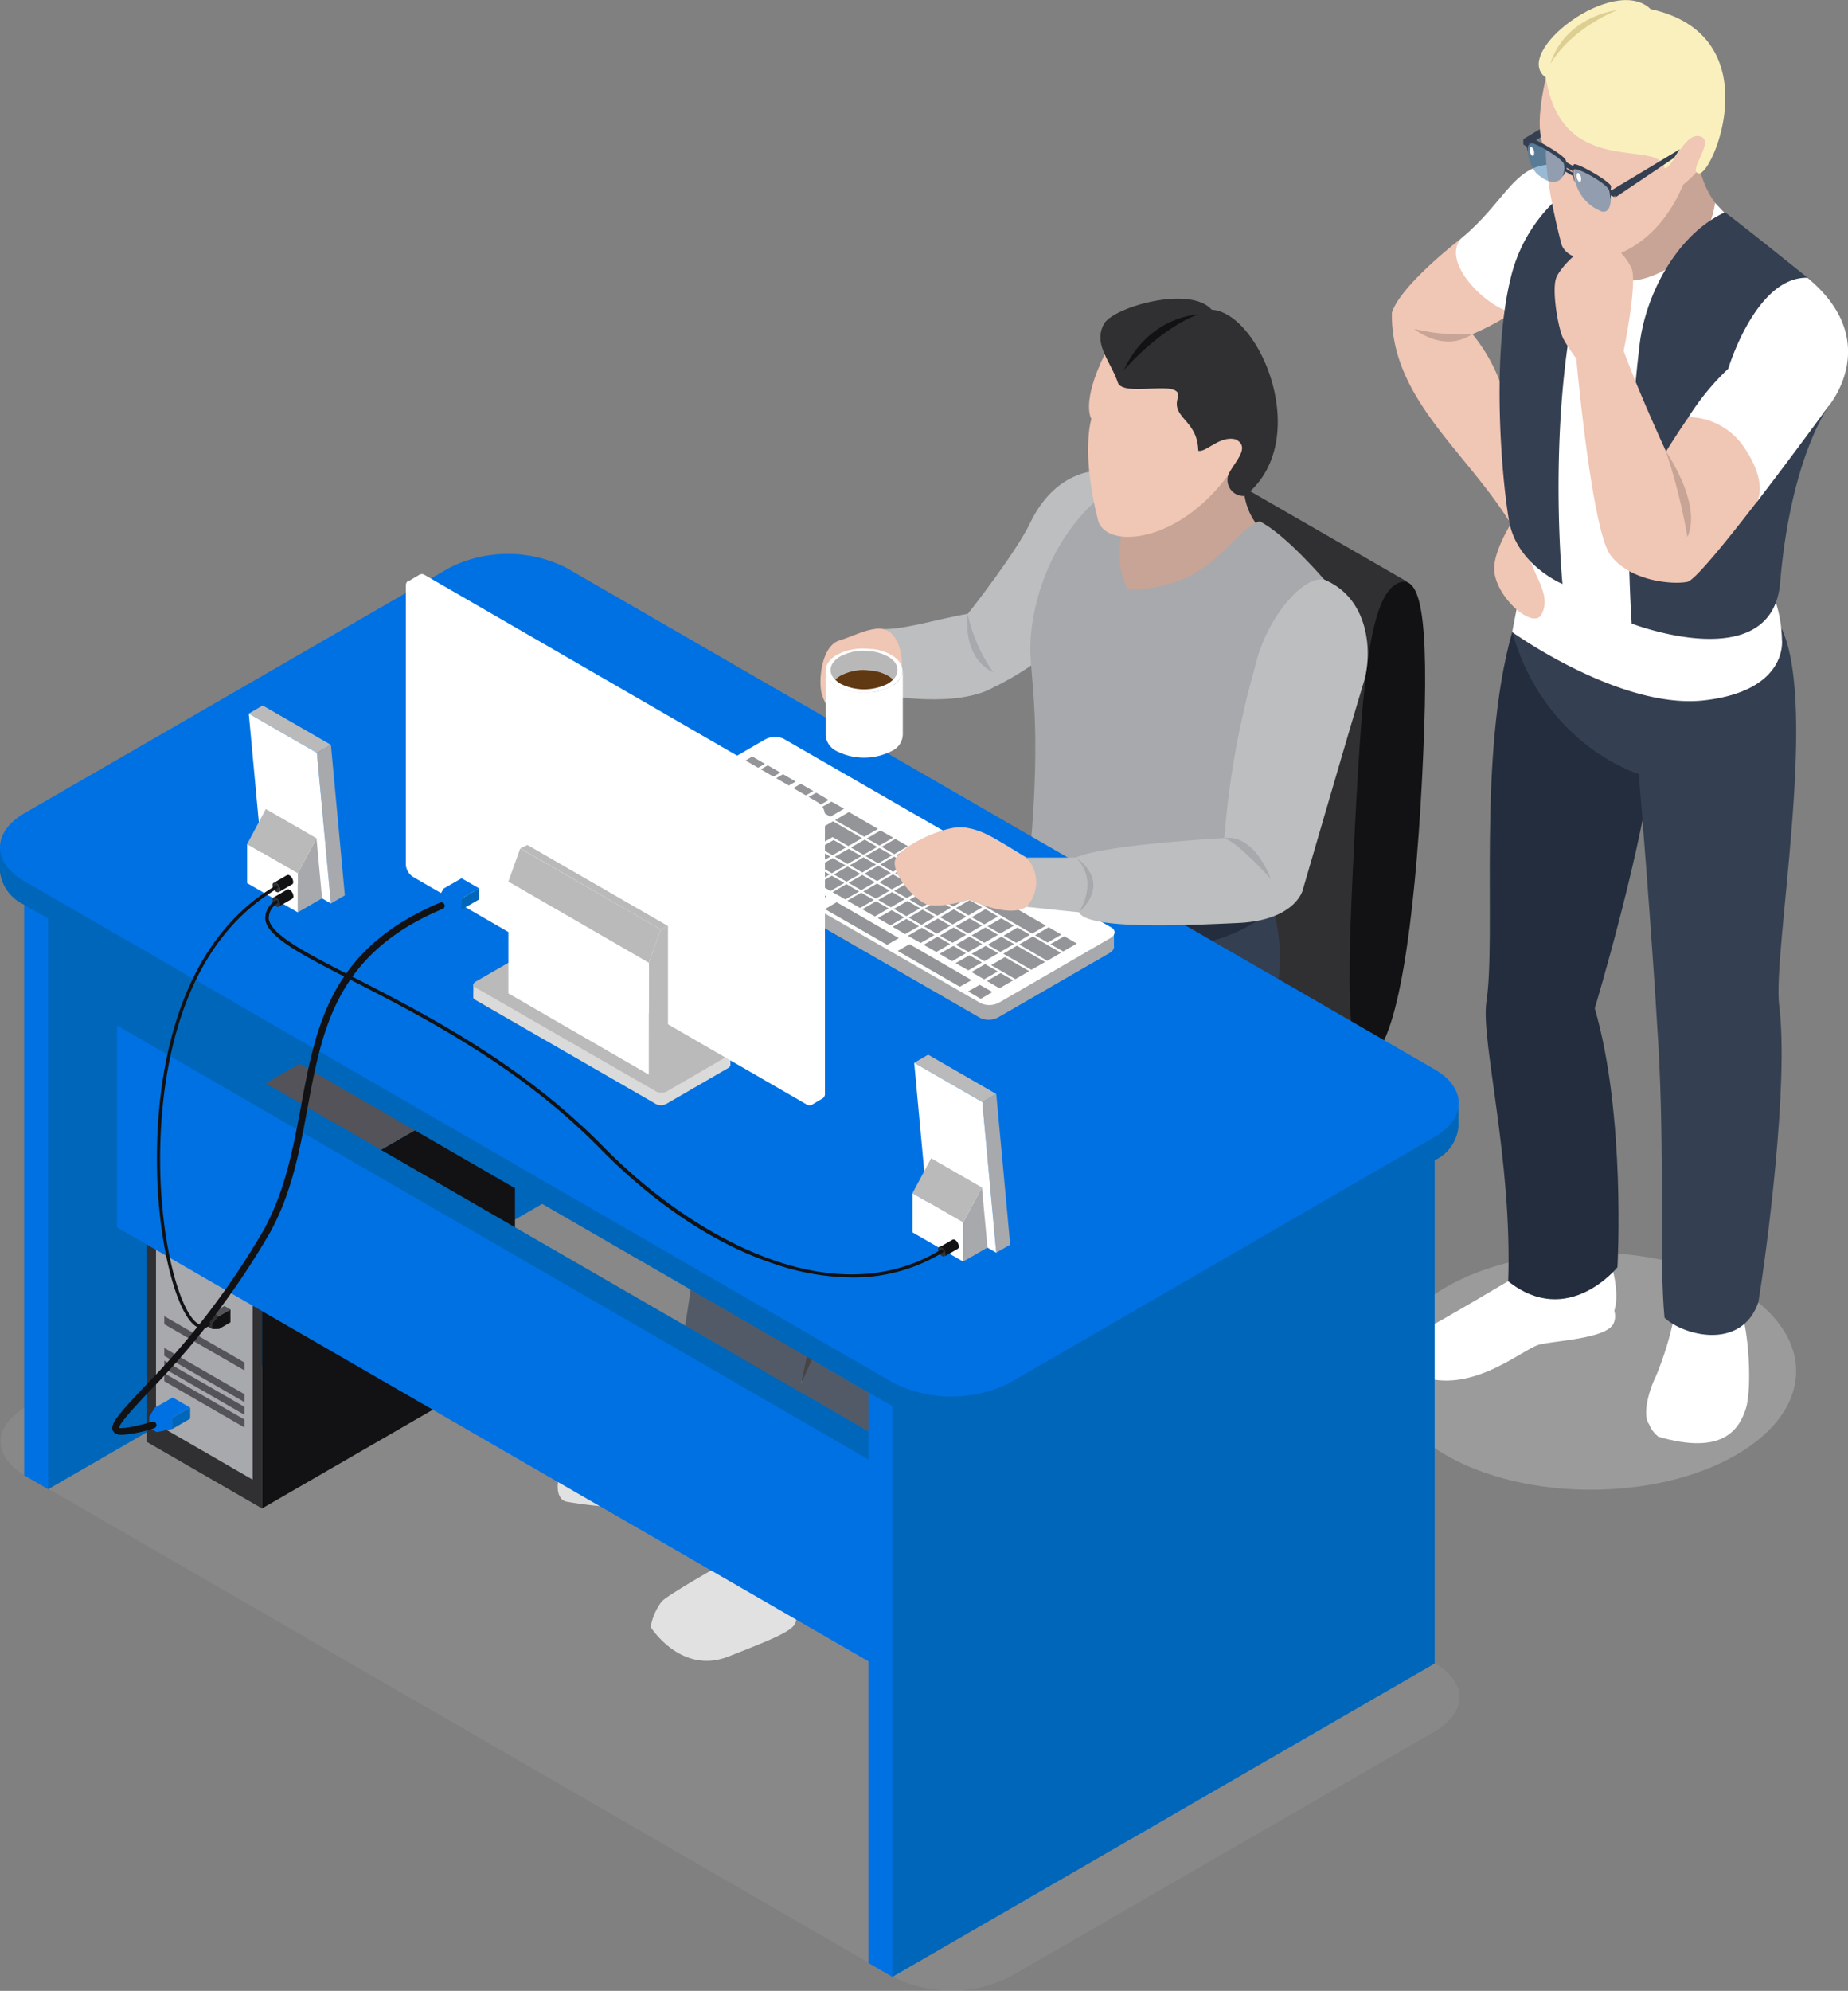 <svg id="Réteg_1" data-name="Réteg 1" xmlns="http://www.w3.org/2000/svg" viewBox="0 0 189.65 204.2"><rect x="0" y="0" width="189.65" height="204.2" fill="#808080" stroke="none"/><defs><style>.cls-1,.cls-22{fill:#dadada;}.cls-1,.cls-17{opacity:0.3;}.cls-2{fill:#f0c6b4;}.cls-3{fill:#c7a496;}.cls-4{fill:#fff;}.cls-5{fill:#232d3d;}.cls-6{fill:#343f51;}.cls-7{fill:#faf0be;}.cls-8{fill:#ddce92;}.cls-9{fill:#3576ab;opacity:0.5;}.cls-10{fill:#303033;}.cls-11{fill:#121214;}.cls-12{fill:#414042;}.cls-13{fill:#58595b;}.cls-14{fill:#231f20;}.cls-15{fill:#bcbec0;}.cls-16{fill:#a7a9ac;}.cls-17{fill:#9b9b9b;}.cls-18{fill:#0071e3;}.cls-19{fill:#0066ba;}.cls-20{fill:#535359;}.cls-21{fill:#939598;}.cls-23{fill:#bababa;}.cls-24{fill:#b8b8b8;}.cls-25{fill:#603913;}</style></defs><title>Kivitelezés</title><path class="cls-1" d="M213.51,150.28c-8.23,4.75-21.56,4.75-29.79,0s-8.22-12.45,0-17.2,21.56-4.75,29.79,0S221.73,145.53,213.51,150.28Z" transform="translate(-35.35 -1.04)"/><path class="cls-2" d="M185.34,25.47s-6.24,4.76-7.15,7.65c-.11,8.67,7.38,14,12,21.32,1.09.4,2-11.21,2-11.21l-2.9-3a17.56,17.56,0,0,0-2.83-4.92,24.51,24.51,0,0,0,4.12-2.22Z" transform="translate(-35.35 -1.04)"/><path class="cls-3" d="M180.49,34.78s3,2.51,5.94.53A20.74,20.74,0,0,1,180.49,34.78Z" transform="translate(-35.35 -1.04)"/><path class="cls-4" d="M194.27,17.92c-3.62.26-4.63,4-8.93,7.54-2.43,2.62,3.44,7.9,5.68,7.64s8.27-9.41,8.27-9.41S197.89,17.67,194.27,17.92Z" transform="translate(-35.35 -1.04)"/><path class="cls-4" d="M192.77,137.3c-2.12.35-9.92,4.76-9.52,2.09-1,.54-1.82,1-2,1.68a1.33,1.33,0,0,0,.49,1.31c5.08,1.37,9.94-3,11.57-3.42s6.9-.6,7.63-2.17-1.28-3.44-1.28-3.44S201.38,136.17,192.77,137.3Z" transform="translate(-35.35 -1.04)"/><path class="cls-4" d="M190.12,132.45s-6.48,3.85-8.24,4.76-1.07,3.85-.32,4.2c5.08,1.36,10.09-3,11.71-3.45s6.9-.59,7.63-2.17,0-4.31,0-4.31Z" transform="translate(-35.35 -1.04)"/><path class="cls-5" d="M190.55,65.83c-3.64,12.81-1.6,31.21-2.67,38.06-.54,4,2.67,16.1,2.25,28.57,6.13,4.87,11.21-1.44,11.21-1.44s.88-15.53-2.33-26.55c0,0,5.1-16.94,6.11-26.79C205.31,75.43,192,62.32,190.55,65.83Z" transform="translate(-35.35 -1.04)"/><path class="cls-4" d="M207.14,137.59s-.17,3.82-1.24,5.55c-1.9,3.06-1.66,4.13-.37,5.26,6.58,1.92,8.3-.69,9-2.92.51-1.64.41-6.18-.23-9C214.11,135.62,207.14,137.59,207.14,137.59Z" transform="translate(-35.35 -1.04)"/><path class="cls-4" d="M207,136.84a33.22,33.22,0,0,1-1.72,5.38c-.9,1.82-1.5,4.65-.4,5.12,6.58,1.93,8.31-.4,9.27-2.64.68-1.58.11-8.24.11-8.24Z" transform="translate(-35.35 -1.04)"/><path class="cls-6" d="M218.18,65.49c3.83,8.12-.95,33.24-.24,38.72,1,7.92-1.29,25.25-2.14,30.39-1.71,5-7.68,3.44-9.63,1.6-.57-6,.05-16.26-.64-28.14s-2-27.63-2-27.63-9.68-2.86-13-14.6c1.21-1.15,1.5.1,2.36-4.31C193.58,60.07,205.31,73.93,218.18,65.49Z" transform="translate(-35.35 -1.04)"/><polygon class="cls-6" points="156.7 15.02 163.84 10.21 164.19 9.55 156.33 14.27 156.7 15.02"/><path class="cls-3" d="M211.36,21.85a9.56,9.56,0,0,1-1.44-3c-.25-1.38-1-1.42-1-1.42l-7.12,4.47-3.1,1.58.24,8.19,8.7.91,4-7Z" transform="translate(-35.35 -1.04)"/><path class="cls-4" d="M211.36,21.85a9.84,9.84,0,0,1-1.55,4.05c-1.18,1.43-5.62,5-8.91,3.62s-3-3.84-3-3.84L193.31,28,192.23,57l-1.69,8.87s11.13,8,19.74,7,7.94-6.2,7.94-6.2a13.61,13.61,0,0,0-1-4.88c-1-2.73,1.53-27.12,1.53-27.12l-6.42-11.79Z" transform="translate(-35.35 -1.04)"/><path class="cls-2" d="M192.23,57c-.28,2.4,2.61,4.77,1.29,7.1-.85,1.49-4.58-1.72-4.82-4.49-.18-2,1.93-5.21,1.93-5.21A2.63,2.63,0,0,1,192.23,57Z" transform="translate(-35.35 -1.04)"/><path class="cls-6" d="M199.29,24.1c-5.77,14.68-3.59,36.84-3.59,36.84S191,59,190.21,54.43s-1.79-16.94.18-24.9a16,16,0,0,1,6.74-9.63S197.69,23.54,199.29,24.1Z" transform="translate(-35.35 -1.04)"/><path class="cls-6" d="M212.37,22.82c-4.76,2.17-8.1,8.18-8.75,13.52A159.48,159.48,0,0,0,202.8,65s14.43,5.55,15.24-4.23C219.12,48,223,42.74,223,42.74l-2.14-13.21S213.65,23.73,212.37,22.82Z" transform="translate(-35.35 -1.04)"/><path class="cls-2" d="M194,9c-1.44,6.18,0,7.4,0,7.4s-.22,2.68,1.6,9.73c1.06,2.87,9,2.25,12.48-6.14,0,0,2.63-2,3-4.25,1.59-4-3.61-2.17-4.22.56C196.33,16.72,194.52,8.59,194,9Z" transform="translate(-35.35 -1.04)"/><path class="cls-2" d="M195.08,29.48c.52-1.2,2.85-3.49,4.37-3.57s2.88,1.56,3.35,2.69-.3,5.82-.82,8.42a5.8,5.8,0,0,0-4.86.8,18.32,18.32,0,0,1-1.32-2C195.24,34.73,194.56,30.68,195.08,29.48Z" transform="translate(-35.35 -1.04)"/><path class="cls-7" d="M194,9c1.6,10.51,11.72,6.18,12.16,9.27.76.24,2-3.69,3.65-3.25s-1.36,3.6-.12,3.81c1.44.24,7.45-14.15-4.95-16.86C201-1.66,190.39,6.45,194,9Z" transform="translate(-35.35 -1.04)"/><path class="cls-8" d="M194.44,7.61c2.29-3.81,6.9-5.54,6.9-5.54S196,2.64,194.44,7.61Z" transform="translate(-35.35 -1.04)"/><path class="cls-4" d="M208.64,43.81a25.75,25.75,0,0,1,4.07-4.95s2.82-9.44,8.12-9.33c7.92,6.53,2.14,13.21,2.14,13.21s-3.64,5-7.29,9.74Z" transform="translate(-35.35 -1.04)"/><path class="cls-2" d="M215.67,52.48c-3.2,4.15-6.4,8.09-7.15,8.24-1.61.32-6-.11-7.92-2.78s-3.48-20.11-3.48-20.11,2.49-2.09,4.86-.8c1.57,4.33,4.35,10.32,4.35,10.32s1-1.65,2.31-3.53a7,7,0,0,1,5.66,3.05C216.87,50.61,215.67,52.48,215.67,52.48Z" transform="translate(-35.35 -1.04)"/><path class="cls-3" d="M208.52,56.12a59.23,59.23,0,0,0-2.2-8.77S210.07,52.75,208.52,56.12Z" transform="translate(-35.35 -1.04)"/><path class="cls-9" d="M197,18.41c-.15,0-.15.54,0,1.18a4.38,4.38,0,0,0,2.77,3.15c.71.13.9-.71.89-1.42a2.63,2.63,0,0,0-.12-.83C200.33,19.86,197.4,18.27,197,18.41Z" transform="translate(-35.35 -1.04)"/><path class="cls-4" d="M197.16,19.15a.73.73,0,0,0,.27.55c.13,0,.21-.11.18-.36a.71.71,0,0,0-.27-.55C197.22,18.74,197.13,18.89,197.16,19.15Z" transform="translate(-35.35 -1.04)"/><polygon class="cls-6" points="165.78 20.24 171.8 16.19 172.4 15.3 165.42 19.49 165.78 20.24"/><path class="cls-6" d="M200.69,20.14c-.23-.59-3.65-2.52-3.83-2.23a.78.78,0,0,0-.07.16l-.71-.41c0-.08,0-.15-.07-.23-.19-.52-3.61-2.52-3.83-2.19a.63.63,0,0,0-.09.28l-.41-.2,0,.53.38.27c0,.27.08.48.08.48a2.41,2.41,0,0,1,.09-.81c.26-.41,3.19,1.35,3.58,2a1.8,1.8,0,0,1-.1,1.27l.05,0a1.42,1.42,0,0,0,.24-.42l.76.44a4.12,4.12,0,0,0,.24.71l0,0c-.18-.73-.23-1.32-.09-1.38.39-.18,3.32,1.43,3.58,2.15a3.39,3.39,0,0,1,.09.91,2.83,2.83,0,0,0,.08-.39l.37.17,0-.49-.4-.26A1.83,1.83,0,0,0,200.69,20.14Zm-4.56-1.78a1.17,1.17,0,0,1,0-.12l.6.35a1.17,1.17,0,0,0,0,.14Z" transform="translate(-35.35 -1.04)"/><path class="cls-9" d="M192.28,15.7a1.67,1.67,0,0,0-.11.69,3.47,3.47,0,0,0,.89,2.46c1.61,1.4,2.47.82,2.77.06a1.45,1.45,0,0,0,0-1.15C195.46,17.15,192.53,15.36,192.28,15.7Z" transform="translate(-35.35 -1.04)"/><path class="cls-4" d="M192.34,16.46a.72.72,0,0,0,.25.55c.13.06.21-.08.2-.33a.74.74,0,0,0-.25-.55C192.42,16.07,192.33,16.22,192.34,16.46Z" transform="translate(-35.35 -1.04)"/><path class="cls-10" d="M144.15,71c.76-14.95,3.28-25.17,6.06-26.54a1.49,1.49,0,0,1,1.35,0l28.19,16.24-4.65,48.81-28-16C143.95,91.54,143.45,84.57,144.15,71Z" transform="translate(-35.35 -1.04)"/><path d="M164.4,72.82a4.86,4.86,0,0,0,2.2,3.8c1.21.7,2.19.13,2.19-1.27a4.87,4.87,0,0,0-2.19-3.8C165.38,70.85,164.4,71.42,164.4,72.82Z" transform="translate(-35.35 -1.04)"/><path d="M151.34,65.29a4.85,4.85,0,0,0,2.2,3.8c1.21.7,2.19.13,2.2-1.27a4.85,4.85,0,0,0-2.2-3.8C152.33,63.32,151.34,63.89,151.34,65.29Z" transform="translate(-35.35 -1.04)"/><path class="cls-11" d="M174.42,85.46c-.75,14.94-1.21,25.44,1.56,24.07s4.55-13.69,5.31-28.64.23-21.4-2.55-20S175.19,70.51,174.42,85.46Z" transform="translate(-35.35 -1.04)"/><path class="cls-12" d="M115.81,139.56a3.07,3.07,0,0,1,6.14,0v1.82h-.6a3.07,3.07,0,0,1-4.94,0h-.6Z" transform="translate(-35.35 -1.04)"/><path class="cls-13" d="M115.81,141.38a3.07,3.07,0,1,0,3.07-3.07A3.06,3.06,0,0,0,115.81,141.38Z" transform="translate(-35.35 -1.04)"/><path class="cls-14" d="M117.09,141.35a1.79,1.79,0,1,0,1.79-1.79A1.79,1.79,0,0,0,117.09,141.35Z" transform="translate(-35.35 -1.04)"/><path class="cls-12" d="M169.57,139.56a3.07,3.07,0,1,1,6.13,0v1.82h-.59a3.07,3.07,0,0,1-4.94,0h-.6Z" transform="translate(-35.35 -1.04)"/><path class="cls-13" d="M169.57,141.38a3.07,3.07,0,1,0,3.07-3.07A3.07,3.07,0,0,0,169.57,141.38Z" transform="translate(-35.35 -1.04)"/><circle class="cls-14" cx="137.28" cy="140.31" r="1.79"/><rect class="cls-14" x="108.32" y="151.81" width="3.57" height="7.39"/><path d="M142.12,134.61v-13.3c0-1.08,1.51-2,3.34-2s3.34.88,3.34,2v13.3H175.7v2.21c0,1.06-1.52,1.92-3.36,1.92H148.79v13.6c0,1.08-1.5,1.94-3.34,1.94s-3.34-.86-3.34-1.94v-13.6H118.57c-1.85,0-3.37-.86-3.37-1.92v-2.21Z" transform="translate(-35.35 -1.04)"/><path class="cls-12" d="M142.12,150.13V136.53H118.57c-1.85,0-3.37-.87-3.37-1.92s1.52-1.93,3.37-1.93h23.54v-13.6c0-1.07,1.51-1.95,3.34-1.95s3.34.88,3.34,1.95v13.6h23.54c1.85,0,3.36.87,3.36,1.93s-1.52,1.92-3.36,1.92H148.79v13.59c0,1.08-1.5,1.95-3.34,1.95S142.12,151.21,142.12,150.13Z" transform="translate(-35.35 -1.04)"/><path class="cls-12" d="M147.83,115.77a4.86,4.86,0,0,0-2.35-.57l-.89.07a4.5,4.5,0,0,0-1.51.5c-1.31.76-1.31,2,0,2.75a5.27,5.27,0,0,0,4.74,0C149.14,117.76,149.14,116.53,147.83,115.77Z" transform="translate(-35.35 -1.04)"/><path d="M143.08,118.52a5.27,5.27,0,0,0,4.74,0,1.72,1.72,0,0,0,1-1.29v17.63h0a1.66,1.66,0,0,1-1,1.37,5.22,5.22,0,0,1-4.74,0,1.6,1.6,0,0,1-1-1.44V117.16A1.68,1.68,0,0,0,143.08,118.52Z" transform="translate(-35.35 -1.04)"/><path class="cls-12" d="M148,108.63a5.27,5.27,0,0,0-2.56-.61l-1,.06a4.86,4.86,0,0,0-1.64.54c-1.43.83-1.43,2.17,0,3a5.71,5.71,0,0,0,5.17,0C149.47,110.8,149.47,109.47,148,108.63Z" transform="translate(-35.35 -1.04)"/><path class="cls-14" d="M142.87,111.62a5.71,5.71,0,0,0,5.17,0,1.87,1.87,0,0,0,1.07-1.4v7.39h0A1.82,1.82,0,0,1,148,119.1a5.7,5.7,0,0,1-5.17,0,1.74,1.74,0,0,1-1.06-1.58v-7.38A1.81,1.81,0,0,0,142.87,111.62Z" transform="translate(-35.35 -1.04)"/><path class="cls-12" d="M130.84,97.9c8.13-4.69,14.82-7.05,15.8-5.68L176,109.51l-31.61,18.92S114.93,111.59,114.93,111C114.93,108.86,122.06,103,130.84,97.9Z" transform="translate(-35.35 -1.04)"/><path d="M144.14,127.89c0,2.16,7.14-.19,15.92-5.27S176,111.68,176,109.51s-7.13.19-15.93,5.27S144.14,125.73,144.14,127.89Z" transform="translate(-35.35 -1.04)"/><path class="cls-15" d="M137.52,71.45c4.57-2.33,5.63-3.9,5.63-3.9l7.17-15.62-2.57-2.57s-4.12,0-6.67,5.3c-1.43,3-6.18,9.08-6.43,9.36Z" transform="translate(-35.35 -1.04)"/><path class="cls-3" d="M163.08,51.94a6.53,6.53,0,0,0,1.14,2.75l-.32,3-5.18,5-8.93.48s-1.41-3.74-1.51-4.17.81-7,.81-7l7.15-4.07,6.6.38A36.9,36.9,0,0,0,163.08,51.94Z" transform="translate(-35.35 -1.04)"/><path class="cls-4" d="M103.6,148.67c-3.71,1.54-9.9,2.49-10.5,3.14s-.91,3,.41,3.26c6.54,1.12,10.09.36,10.09.36s6.73,1,8,.16a9,9,0,0,0,1.19-5.12S107.3,147.13,103.6,148.67Z" transform="translate(-35.35 -1.04)"/><path class="cls-6" d="M140.93,90.75c-9.47,3.16-25.92,18.69-31.48,23.67-2.36,2.12-2.46,25.44-6.79,33.09,4.41,6.55,13.32,1.74,13.32,1.74s5-17,3.85-29.25a225.19,225.19,0,0,0,23-9.43l8.75-9.87S150.4,87.59,140.93,90.75Z" transform="translate(-35.35 -1.04)"/><path class="cls-4" d="M110.18,161.06s-6.12,3.43-6.92,4.24a6.13,6.13,0,0,0-1.14,2.62s3.14,5,8.06,3c3.41-1.35,6-2.33,6.65-3.16s.75-5.29.75-5.29Z" transform="translate(-35.35 -1.04)"/><path class="cls-6" d="M141.08,91.51c.74,5.48,5.58,11,5.58,11s-18,15.41-22.17,24.2c-2.28,4.79-7.49,19.45-14.9,32-1,1.72,4.31,8.36,10.84,3.43,3.74-6.63,9.52-14.12,14.44-29.63-1.39.85,24.41-17.22,29.1-24.07s1.92-14.55,1.92-14.55S140.34,86,141.08,91.51Z" transform="translate(-35.35 -1.04)"/><path class="cls-5" d="M165.75,94.51c-12.28,9.43-24.68-3-24.68-3V88.17l24.68,3A12.83,12.83,0,0,1,165.75,94.51Z" transform="translate(-35.35 -1.04)"/><path class="cls-16" d="M171.26,60.5s-4-4.68-6.66-6c-3.13,1.26-4.89,7-13.48,7-2.33-4,.64-9.63.64-9.63s-1.68-1-2.57-.59c-6.58,4.86-8.16,12.79-8.1,16.4s1.12,7.63,0,20.52c.51,1.17,5.47,7,14.9,7.25s9.78-5,9.78-5Z" transform="translate(-35.35 -1.04)"/><path class="cls-2" d="M148.72,37.39c-2.46,5-1.37,6.61-1.37,6.61s-1.11,3.49.72,10.54c1.06,2.87,8.32,2.11,13.35-4.81,0,0,3.56-1.15,2.14-5.58-.35-1.46-6-3.41-6-3.41C149.94,40.52,149.27,37,148.72,37.39Z" transform="translate(-35.35 -1.04)"/><path class="cls-10" d="M148.65,34.26c-1.15,2.06.68,3.84,1.41,6,.55,1.64,6.8-.48,6.16,1.6s2.05,2.27,2.1,5.41c.76.24,2.21-1.6,3.85-1.16,1.59.81-.19,2.36-.74,3.58a1.64,1.64,0,0,0,1.66,2.22c7.1-5.56,1.61-18.8-3.39-19.1C157.49,30.28,149.62,32.53,148.65,34.26Z" transform="translate(-35.35 -1.04)"/><path class="cls-11" d="M150.68,39c4.27-4.7,7.62-5.7,7.62-5.7S153.29,33.42,150.68,39Z" transform="translate(-35.35 -1.04)"/><path class="cls-17" d="M139,203.8a13.34,13.34,0,0,1-12,0l-89.1-51.44c-3.31-1.91-3.31-5,0-6.94l43.64-25.19a13.32,13.32,0,0,1,12,0l89.1,51.44c3.31,1.91,3.31,5,0,6.94Z" transform="translate(-35.35 -1.04)"/><polygon class="cls-18" points="4.94 152.75 2.48 151.32 2.48 92.8 58.13 60.67 60.6 62.1 4.94 152.75"/><polygon class="cls-19" points="60.6 120.62 4.94 152.75 4.94 94.23 60.6 62.1 60.6 120.62"/><polygon class="cls-10" points="26.89 154.72 15.06 147.89 15.06 118.17 26.89 124.99 26.89 154.72"/><polygon class="cls-11" points="52.85 139.72 26.89 154.72 26.89 124.99 52.85 110 52.85 139.72"/><polygon class="cls-20" points="26.89 124.99 15.06 118.17 41.03 103.17 52.85 110 26.89 124.99"/><polygon class="cls-16" points="25.93 151.77 16.01 146.04 16.01 121.11 25.93 126.84 25.93 151.77"/><path class="cls-20" d="M55.81,129.49c0,1.14-.8,1.6-1.78,1a3.94,3.94,0,0,1-1.79-3.09c0-1.13.8-1.6,1.79-1A3.94,3.94,0,0,1,55.81,129.49Z" transform="translate(-35.35 -1.04)"/><polygon class="cls-20" points="25.08 140.56 16.86 135.82 16.86 135 25.08 139.75 25.08 140.56"/><polygon class="cls-20" points="25.08 143.81 16.86 139.07 16.86 138.26 25.08 143 25.08 143.81"/><polygon class="cls-20" points="25.08 145.11 16.86 140.37 16.86 139.56 25.08 144.3 25.08 145.11"/><polygon class="cls-20" points="25.08 146.41 16.86 141.67 16.86 140.85 25.08 145.6 25.08 146.41"/><polygon class="cls-10" points="21.16 135.96 21.79 136.32 22.48 134.98 21.86 134.62 21.16 135.41 21.16 135.96"/><polygon class="cls-11" points="22.48 134.98 21.79 135.77 21.79 136.32 22.48 136.31 23.65 135.63 23.65 134.31 22.48 134.98"/><polygon class="cls-20" points="23.03 133.95 23.65 134.31 22.48 134.98 21.86 134.62 23.03 133.95"/><polygon class="cls-18" points="15.32 146.46 15.32 145.33 17.68 145.43 17.68 146.57 16.07 146.89 15.32 146.46"/><polygon class="cls-18" points="19.52 144.38 17.72 143.34 15.88 144.39 15.32 145.33 16.07 145.76 17.68 145.43 19.52 144.38"/><polygon class="cls-19" points="19.52 145.51 19.52 144.38 17.68 145.43 17.68 146.57 19.52 145.51"/><polygon class="cls-19" points="100.17 173.9 97.68 175.34 12.01 105.18 14.5 103.74 100.17 153.2 100.17 173.9"/><polygon class="cls-18" points="97.68 175.34 12.01 125.89 12.01 105.18 97.68 154.64 97.68 175.34"/><polygon class="cls-18" points="91.58 202.77 89.12 201.34 89.12 142.82 144.77 110.69 147.23 112.11 91.58 202.77"/><polygon class="cls-19" points="147.23 170.63 91.58 202.77 91.58 144.25 147.23 112.11 147.23 170.63"/><path class="cls-19" d="M183.93,114.18a6.48,6.48,0,0,0-1.35-1L93.48,61.71a13.31,13.31,0,0,0-12,0L37.83,86.9a6.37,6.37,0,0,0-1.34,1H35.35v2.6a4.28,4.28,0,0,0,2.46,3.32l89.1,51.44a13.31,13.31,0,0,0,12,0l43.63-25.19a4.23,4.23,0,0,0,2.48-3.43h0v-2.49Z" transform="translate(-35.35 -1.04)"/><path class="cls-18" d="M139,142.86a13.35,13.35,0,0,1-12,0L37.83,91.41c-3.31-1.91-3.31-5,0-6.94L81.47,59.28a13.32,13.32,0,0,1,12,0l89.1,51.44c3.31,1.91,3.31,5,0,6.94Z" transform="translate(-35.35 -1.04)"/><path class="cls-16" d="M102,85.59V84.08a2,2,0,0,1,1.94,0l9.91-5.72a2.15,2.15,0,0,1,1.9-.07l31.92,18.39a2.14,2.14,0,0,1,2,0v1.45h0a.81.81,0,0,1-.46.65l-11.39,6.58a2.09,2.09,0,0,1-1.89.07L102.33,86.06a.55.55,0,0,1-.32-.47Z" transform="translate(-35.35 -1.04)"/><path class="cls-16" d="M102,85.59V84.08a2,2,0,0,1,1.94,0l9.91-5.72a2.15,2.15,0,0,1,1.9-.07l31.92,18.39a2.14,2.14,0,0,1,2,0v1.45h0a.81.81,0,0,1-.46.65l-11.39,6.58a2.09,2.09,0,0,1-1.89.07L102.33,86.06a.55.55,0,0,1-.32-.47Z" transform="translate(-35.35 -1.04)"/><path class="cls-4" d="M102.33,84.57,136,103.94a2.12,2.12,0,0,0,1.89-.07l11.39-6.6c.55-.31.61-.81.13-1.09L115.76,76.81a2.11,2.11,0,0,0-1.9.08l-11.39,6.58C101.91,83.8,101.84,84.29,102.33,84.57Z" transform="translate(-35.35 -1.04)"/><polygon class="cls-21" points="80.67 83.1 81.96 83.83 83.36 83.02 82.07 82.28 80.67 83.1"/><polygon class="cls-21" points="83.92 83.02 85.21 83.77 86.62 82.95 85.33 82.22 83.92 83.02"/><polygon class="cls-21" points="82.33 82.12 83.64 82.86 85.05 82.05 83.76 81.31 82.33 82.12"/><polygon class="cls-21" points="80.76 81.21 82.06 81.95 83.47 81.14 82.18 80.39 80.76 81.21"/><polygon class="cls-21" points="98.16 91.28 105.92 95.76 107.33 94.94 99.57 90.47 98.16 91.28"/><polygon class="cls-21" points="99.35 101.69 100.65 102.45 101.85 101.75 100.54 101.01 99.35 101.69"/><polygon class="cls-21" points="92.13 97.54 98.5 101.21 99.71 100.53 93.33 96.84 92.13 97.54"/><polygon class="cls-21" points="84.66 93.25 91.04 96.91 92.24 96.22 85.86 92.54 84.66 93.25"/><polygon class="cls-21" points="77.25 88.97 83.63 92.63 84.83 91.95 78.44 88.28 77.25 88.97"/><polygon class="cls-21" points="72.27 86.09 76.71 88.65 77.91 87.96 73.46 85.39 72.27 86.09"/><polygon class="cls-21" points="107.8 96.84 109.1 97.59 110.51 96.78 109.22 96.03 107.8 96.84"/><polygon class="cls-21" points="106.22 95.93 107.51 96.68 108.92 95.86 107.62 95.11 106.22 95.93"/><polygon class="cls-21" points="98.07 98.79 99.37 99.53 100.77 98.72 99.49 97.98 98.07 98.79"/><polygon class="cls-21" points="96.42 97.83 97.71 98.59 99.13 97.77 97.84 97.02 96.42 97.83"/><polygon class="cls-21" points="94.79 96.91 96.09 97.64 97.51 96.83 96.2 96.08 94.79 96.91"/><polygon class="cls-21" points="93.17 95.98 94.48 96.72 95.89 95.91 94.6 95.16 93.17 95.98"/><polygon class="cls-21" points="91.98 87.72 93.27 88.48 94.68 87.66 93.39 86.91 91.98 87.72"/><polygon class="cls-21" points="85.7 84.12 88.7 85.83 90.1 85.02 87.12 83.29 85.7 84.12"/><polygon class="cls-21" points="104.59 96.87 106 96.05 108.88 97.73 107.47 98.55 104.59 96.87"/><polygon class="cls-21" points="102.99 95.97 104.29 96.7 105.7 95.88 104.41 95.14 102.99 95.97"/><polygon class="cls-21" points="101.34 95.01 102.64 95.76 104.05 94.94 102.75 94.19 101.34 95.01"/><polygon class="cls-21" points="99.71 94.08 101.01 94.81 102.42 94 101.13 93.25 99.71 94.08"/><polygon class="cls-21" points="98.11 93.13 99.39 93.89 100.81 93.06 99.51 92.33 98.11 93.13"/><polygon class="cls-21" points="90.34 88.67 91.64 89.42 93.06 88.61 91.76 87.86 90.34 88.67"/><polygon class="cls-21" points="102.96 97.82 104.36 97 107.25 98.67 105.84 99.47 102.96 97.82"/><polygon class="cls-21" points="101.36 96.9 102.66 97.64 104.06 96.83 102.77 96.08 101.36 96.9"/><polygon class="cls-21" points="99.71 95.94 101.01 96.7 102.42 95.88 101.13 95.13 99.71 95.94"/><polygon class="cls-21" points="98.08 95.01 99.38 95.76 100.78 94.94 99.5 94.19 98.08 95.01"/><polygon class="cls-21" points="96.47 94.08 97.77 94.82 99.17 94.02 97.88 93.27 96.47 94.08"/><polygon class="cls-21" points="88.72 89.61 90.01 90.37 91.42 89.54 90.13 88.79 88.72 89.61"/><polygon class="cls-21" points="84.07 85.06 85.49 84.24 88.47 85.97 87.06 86.78 85.44 85.86 83.82 86.79 82.44 86 84.07 85.06 84.07 85.06"/><polygon class="cls-21" points="101.71 98.99 103.13 98.17 105.62 99.61 104.2 100.43 101.71 98.99"/><polygon class="cls-21" points="99.72 97.83 101.02 98.59 102.44 97.77 101.15 97.02 99.72 97.83"/><polygon class="cls-21" points="98.09 96.9 99.38 97.64 100.79 96.83 99.5 96.07 98.09 96.9"/><polygon class="cls-21" points="96.45 95.97 97.75 96.7 99.16 95.88 97.86 95.13 96.45 95.97"/><polygon class="cls-21" points="94.84 95.02 96.14 95.77 97.54 94.95 96.25 94.21 94.84 95.02"/><polygon class="cls-21" points="91.6 95.07 92.9 95.81 94.31 95 93.02 94.25 91.6 95.07"/><polygon class="cls-21" points="96.53 92.24 97.82 92.98 99.23 92.15 97.94 91.42 96.53 92.24"/><polygon class="cls-21" points="94.89 93.18 96.19 93.92 97.6 93.1 96.31 92.37 94.89 93.18"/><polygon class="cls-21" points="93.26 94.12 94.56 94.86 95.96 94.04 94.68 93.3 93.26 94.12"/><polygon class="cls-21" points="96.61 90.41 97.91 91.14 99.32 90.33 98.02 89.58 96.61 90.41"/><polygon class="cls-21" points="94.99 91.34 96.27 92.08 97.69 91.28 96.4 90.53 94.99 91.34"/><polygon class="cls-21" points="93.35 92.28 94.64 93.04 96.05 92.21 94.76 91.47 93.35 92.28"/><polygon class="cls-21" points="91.72 93.23 93.02 93.97 94.42 93.16 93.13 92.41 91.72 93.23"/><polygon class="cls-21" points="95.02 89.49 96.31 90.22 97.73 89.42 96.44 88.67 95.02 89.49"/><polygon class="cls-21" points="93.39 90.43 94.68 91.17 96.09 90.36 94.8 89.61 93.39 90.43"/><polygon class="cls-21" points="91.76 91.38 93.06 92.11 94.47 91.31 93.17 90.55 91.76 91.38"/><polygon class="cls-21" points="90.13 92.31 91.42 93.06 92.83 92.24 91.54 91.5 90.13 92.31"/><polygon class="cls-21" points="93.49 88.6 94.78 89.35 96.2 88.54 94.91 87.79 93.49 88.6"/><polygon class="cls-21" points="91.86 89.54 93.16 90.28 94.57 89.48 93.27 88.72 91.86 89.54"/><polygon class="cls-21" points="90.23 90.49 91.52 91.22 92.94 90.42 91.64 89.68 90.23 90.49"/><polygon class="cls-21" points="88.59 91.44 89.9 92.17 91.3 91.35 90.01 90.62 88.59 91.44"/><polygon class="cls-21" points="87.08 90.55 88.38 91.31 89.78 90.49 88.49 89.74 87.08 90.55"/><polygon class="cls-21" points="80.81 86.95 83.8 88.67 85.21 87.86 82.22 86.12 80.81 86.95"/><polygon class="cls-21" points="101.28 100.62 102.57 101.37 103.98 100.55 102.69 99.81 101.28 100.62"/><polygon class="cls-21" points="99.69 99.7 100.99 100.45 102.4 99.64 101.09 98.89 99.69 99.7"/><polygon class="cls-21" points="88.49 93.26 89.78 94 91.2 93.18 89.91 92.44 88.49 93.26"/><polygon class="cls-21" points="90.08 94.17 91.38 94.92 92.79 94.1 91.51 93.36 90.08 94.17"/><polygon class="cls-21" points="86.96 92.38 88.26 93.13 89.68 92.31 88.38 91.56 86.96 92.38"/><polygon class="cls-21" points="85.45 91.51 86.75 92.25 88.16 91.44 86.86 90.68 85.45 91.51"/><polygon class="cls-21" points="90.47 86.86 91.77 87.61 93.17 86.79 91.88 86.05 90.47 86.86"/><polygon class="cls-21" points="88.83 87.81 90.13 88.55 91.55 87.73 90.25 86.98 88.83 87.81"/><polygon class="cls-21" points="87.21 88.75 88.49 89.49 89.91 88.67 88.61 87.93 87.21 88.75"/><polygon class="cls-21" points="85.58 89.69 86.87 90.43 88.29 89.63 86.98 88.88 85.58 89.69"/><polygon class="cls-21" points="83.94 90.64 85.23 91.39 86.65 90.56 85.36 89.82 83.94 90.64"/><polygon class="cls-21" points="88.96 86 90.25 86.73 91.66 85.92 90.36 85.18 88.96 86"/><polygon class="cls-21" points="79.03 85.93 80.32 86.68 81.73 85.87 80.44 85.12 79.03 85.93"/><polygon class="cls-21" points="77.45 85.02 78.75 85.78 80.17 84.93 78.86 84.2 77.45 85.02"/><polygon class="cls-21" points="75.88 84.11 77.17 84.86 78.58 84.04 77.29 83.29 75.88 84.11"/><polygon class="cls-21" points="77.41 86.88 78.69 87.62 80.1 86.8 78.81 86.05 77.41 86.88"/><polygon class="cls-21" points="75.82 85.97 77.12 86.71 78.53 85.89 77.22 85.15 75.82 85.97"/><polygon class="cls-21" points="74.25 85.05 75.55 85.8 76.95 84.98 75.66 84.24 74.25 85.05"/><polygon class="cls-21" points="78.95 80.22 80.25 80.97 81.66 80.16 80.36 79.41 78.95 80.22"/><polygon class="cls-21" points="77.37 79.32 78.67 80.06 80.08 79.24 78.79 78.5 77.37 79.32"/><polygon class="cls-21" points="75.8 78.42 77.09 79.15 78.5 78.35 77.21 77.59 75.8 78.42"/><polygon class="cls-21" points="77.31 81.16 78.61 81.91 80.03 81.09 78.73 80.35 77.31 81.16"/><polygon class="cls-21" points="75.75 80.26 77.04 81 78.45 80.18 77.15 79.46 75.75 80.26"/><polygon class="cls-21" points="75.66 82.14 76.95 82.87 78.38 82.06 77.08 81.31 75.66 82.14"/><polygon class="cls-21" points="74.08 81.22 75.38 81.97 76.79 81.15 75.5 80.41 74.08 81.22"/><polygon class="cls-21" points="75.58 78.53 76.87 79.28 73.8 81.05 72.51 80.32 75.58 78.53"/><polygon class="cls-21" points="74.03 83.07 75.33 83.82 76.74 83 75.44 82.26 74.03 83.07"/><polygon class="cls-21" points="72.46 82.17 73.75 82.91 75.16 82.09 73.86 81.35 72.46 82.17"/><polygon class="cls-21" points="70.85 83.09 72.26 82.28 75.13 83.93 73.72 84.74 70.85 83.09"/><polygon class="cls-21" points="72.28 80.44 73.58 81.19 70.57 82.92 69.27 82.19 72.28 80.44"/><polygon class="cls-21" points="87.32 86.93 88.61 87.67 90.03 86.87 88.74 86.12 87.32 86.93"/><polygon class="cls-21" points="85.68 87.87 86.98 88.61 88.4 87.81 87.1 87.06 85.68 87.87"/><polygon class="cls-21" points="84.13 86.97 85.43 87.72 86.84 86.91 85.55 86.16 84.13 86.97"/><polygon class="cls-21" points="84.06 88.81 85.36 89.57 86.77 88.75 85.47 88.02 84.06 88.81"/><polygon class="cls-21" points="82.44 89.77 83.72 90.51 85.14 89.69 83.84 88.94 82.44 89.77"/><polygon class="cls-21" points="80.87 88.88 82.17 89.61 83.58 88.79 82.28 88.04 80.87 88.88"/><polygon class="cls-21" points="79.17 87.89 80.67 88.75 82.08 87.93 80.59 87.06 79.17 87.89"/><polygon class="cls-21" points="69.54 83.17 71.92 84.54 72.14 84.42 69.75 83.04 69.54 83.17"/><polygon class="cls-21" points="69.05 83.45 71.44 84.83 71.64 84.7 69.26 83.32 69.05 83.45"/><polygon class="cls-21" points="68.55 83.74 70.94 85.12 71.14 85 68.76 83.61 68.55 83.74"/><polygon class="cls-21" points="69.53 84.28 69.96 84.55 70.17 84.43 69.74 84.17 69.53 84.28"/><path class="cls-22" d="M83.93,102a1.09,1.09,0,0,1,1.07,0l5.49-3.19a1.19,1.19,0,0,1,1,0L109.2,109a1.18,1.18,0,0,1,1.11,0v1.26h0c0,.13-.08.25-.25.34l-6.3,3.65a1.21,1.21,0,0,1-1.06.05l-18.6-10.72a.3.3,0,0,1-.18-.25Z" transform="translate(-35.35 -1.04)"/><path class="cls-23" d="M84.11,102.31,102.7,113a1.21,1.21,0,0,0,1.06,0l6.3-3.66c.3-.17.35-.44.07-.6L91.53,98a1.19,1.19,0,0,0-1,.06l-6.3,3.63C83.88,101.86,83.84,102.15,84.11,102.31Z" transform="translate(-35.35 -1.04)"/><path class="cls-4" d="M119.26,83.32,78.91,60a.52.52,0,0,0-.54,0h0l-1.16.69L78,61.83l.23-.2V89.07A1.62,1.62,0,0,0,79,90.32l39.39,22.75.27,1.29,1.13-.67h0a.52.52,0,0,0,.22-.47V84.59A1.59,1.59,0,0,0,119.26,83.32Z" transform="translate(-35.35 -1.04)"/><path class="cls-4" d="M118.12,114.32,77.77,91A1.64,1.64,0,0,1,77,89.76V61.12c0-.47.32-.66.73-.43L118.12,84a1.63,1.63,0,0,1,.72,1.26v28.64C118.84,114.36,118.51,114.54,118.12,114.32Z" transform="translate(-35.35 -1.04)"/><polygon class="cls-23" points="66.59 98.75 66.58 110.22 68.55 109.11 68.55 94.98 67.81 95.34 66.59 98.75"/><polygon class="cls-4" points="52.17 90.44 52.17 101.89 66.58 110.22 66.59 98.75 52.17 90.44"/><polygon class="cls-23" points="53.39 87.02 52.17 90.42 66.59 98.75 67.81 95.34 53.39 87.02"/><polygon class="cls-23" points="54.13 86.67 53.4 87.01 67.81 95.34 68.55 94.98 54.13 86.67"/><polygon class="cls-18" points="44.98 93.2 44.98 92.07 47.34 92.17 47.34 93.31 45.73 93.63 44.98 93.2"/><polygon class="cls-18" points="49.17 91.12 47.37 90.08 45.54 91.13 44.98 92.07 45.73 92.5 47.34 92.17 49.17 91.12"/><polygon class="cls-19" points="49.17 92.25 49.17 91.12 47.34 92.17 47.34 93.31 49.17 92.25"/><polygon class="cls-16" points="35.39 91.84 33.96 92.67 32.52 77.22 33.96 76.4 35.39 91.84"/><polygon class="cls-23" points="33.96 76.4 32.52 77.22 25.53 73.19 26.96 72.36 33.96 76.4"/><polygon class="cls-4" points="33.96 92.67 26.96 88.63 25.53 73.19 32.52 77.22 33.96 92.67"/><polygon class="cls-16" points="30.56 89.58 32.48 85.98 33.05 92.14 30.56 93.58 30.56 89.58"/><polygon class="cls-23" points="25.36 86.58 27.28 82.98 32.48 85.98 30.56 89.58 25.36 86.58"/><polygon class="cls-4" points="25.36 86.58 30.56 89.58 30.56 93.58 25.36 90.58 25.36 86.58"/><path class="cls-10" d="M63.69,94a.78.78,0,0,1-.27-.29l-.06-.13a.69.69,0,0,1-.05-.25c0-.24.17-.35.39-.22a.85.85,0,0,1,.39.67C64.08,94.05,63.91,94.15,63.69,94Z" transform="translate(-35.35 -1.04)"/><path class="cls-11" d="M63.69,93.14a.85.85,0,0,1,.39.67A.29.29,0,0,1,64,94l1.35-.78h0a.27.27,0,0,0,.11-.25.85.85,0,0,0-.39-.67.27.27,0,0,0-.28,0L63.58,93l-.16.09A.26.26,0,0,1,63.69,93.14Z" transform="translate(-35.35 -1.04)"/><path class="cls-10" d="M63.69,92.51a.8.8,0,0,1-.27-.29l-.06-.13a.68.68,0,0,1-.05-.25c0-.25.17-.34.39-.22a.86.86,0,0,1,.39.67C64.08,92.53,63.91,92.63,63.69,92.51Z" transform="translate(-35.35 -1.04)"/><path class="cls-11" d="M63.69,91.62a.86.86,0,0,1,.39.67.28.28,0,0,1-.1.24l1.35-.78h0a.26.26,0,0,0,.11-.25.86.86,0,0,0-.39-.68.26.26,0,0,0-.28,0l-1.19.69-.16.09A.27.27,0,0,1,63.69,91.62Z" transform="translate(-35.35 -1.04)"/><polygon class="cls-16" points="103.67 127.66 102.24 128.49 100.81 113.04 102.24 112.21 103.67 127.66"/><polygon class="cls-23" points="102.24 112.21 100.81 113.04 93.82 109.01 95.25 108.18 102.24 112.21"/><polygon class="cls-4" points="102.24 128.49 95.25 124.45 93.82 109.01 100.81 113.04 102.24 128.49"/><polygon class="cls-16" points="98.84 125.39 100.77 121.8 101.34 127.96 98.84 129.4 98.84 125.39"/><polygon class="cls-23" points="93.64 122.39 95.56 118.8 100.77 121.8 98.84 125.39 93.64 122.39"/><polygon class="cls-4" points="93.64 122.39 98.84 125.39 98.84 129.4 93.64 126.4 93.64 122.39"/><path class="cls-10" d="M132,129.85a.79.79,0,0,1-.27-.29l-.06-.13a.8.8,0,0,1-.05-.25c0-.25.17-.35.39-.23a.86.86,0,0,1,.39.67C132.37,129.87,132.19,130,132,129.85Z" transform="translate(-35.35 -1.04)"/><path class="cls-11" d="M132,129a.86.86,0,0,1,.39.67.28.28,0,0,1-.1.24l1.35-.78h0a.27.27,0,0,0,.11-.25.88.88,0,0,0-.39-.67.28.28,0,0,0-.29,0l-1.19.69-.16.09A.28.28,0,0,1,132,129Z" transform="translate(-35.35 -1.04)"/><path class="cls-11" d="M122.78,132.07a25.34,25.34,0,0,1-8.19-1.47c-6-2-12.19-6.19-17.59-11.69-8.31-8.48-18.18-13.53-25.38-17.22-5.34-2.73-8.86-4.54-9.05-6.39a2.14,2.14,0,0,1,1-1.86.18.18,0,0,1,.25,0,.18.18,0,0,1,0,.24,1.84,1.84,0,0,0-.89,1.56c.17,1.67,3.82,3.53,8.86,6.12,7.22,3.7,17.11,8.77,25.47,17.29,9,9.16,23.45,17.43,34.64,10.57a.17.17,0,0,1,.24.06.17.17,0,0,1-.06.24A17.51,17.51,0,0,1,122.78,132.07Z" transform="translate(-35.35 -1.04)"/><path class="cls-11" d="M56.13,137.3a1.07,1.07,0,0,1-.43-.09c-1.84-.76-3.61-6.52-4.11-13.4-.41-5.57-.74-24.32,12-31.9a.17.17,0,1,1,.18.29c-12.57,7.48-12.25,26.06-11.85,31.57.54,7.42,2.41,12.49,3.89,13.11a.75.75,0,0,0,.83-.17.17.17,0,0,1,.23.26A1.16,1.16,0,0,1,56.13,137.3Z" transform="translate(-35.35 -1.04)"/><path class="cls-11" d="M47.88,148.21c-.49,0-.76-.12-.91-.36-.43-.7.61-1.81,3.1-4.48a80.87,80.87,0,0,0,12.36-16.21c2.19-4,3-8.33,3.79-12.55,1.55-8.36,3-16.25,14.32-21a.35.35,0,0,1,.27.64c-11,4.61-12.39,12.33-13.91,20.49-.79,4.28-1.61,8.7-3.86,12.76a82.3,82.3,0,0,1-12.46,16.34c-1.5,1.61-3.05,3.27-3,3.67.08,0,.63.14,3.38-.64a.35.35,0,0,1,.43.24.34.34,0,0,1-.24.43A13.54,13.54,0,0,1,47.88,148.21Z" transform="translate(-35.35 -1.04)"/><path class="cls-15" d="M134.65,64c-3.67.64-6.79,1.77-9.42,1.54-.54.62.9,6.79.9,6.79s7.56,1.45,11.39-.91L139.19,67Z" transform="translate(-35.35 -1.04)"/><path class="cls-16" d="M134.65,64A16.46,16.46,0,0,0,137.29,70C134,68.44,134.65,64,134.65,64Z" transform="translate(-35.35 -1.04)"/><path class="cls-2" d="M124.86,72.35a13.32,13.32,0,0,0,0-3.15l1.16-.28s-.56,1.87.83,1.83,1.11-2.08.89-3-.81-2.18-2.09-2.22-2.72.76-4.15,1.2c-1.82.56-2.14,3.93-1.86,5.3a5.35,5.35,0,0,0,3,3.59C124.44,76.47,124.6,74.22,124.86,72.35Z" transform="translate(-35.35 -1.04)"/><path class="cls-4" d="M121.23,68.21a5.65,5.65,0,0,1,2.76-.65l1.05.06a5.23,5.23,0,0,1,1.77.59c1.53.88,1.53,2.34,0,3.22a6.19,6.19,0,0,1-5.59,0C119.7,70.55,119.7,69.11,121.23,68.21Z" transform="translate(-35.35 -1.04)"/><path class="cls-24" d="M127,70.75a2.58,2.58,0,0,0-.54-.41,4.52,4.52,0,0,0-1.55-.51l-.92-.08a5.3,5.3,0,0,0-2.4.59,2.63,2.63,0,0,0-.54.41c-.76-.75-.58-1.73.54-2.39a5.26,5.26,0,0,1,2.4-.58l.92.08a4.93,4.93,0,0,1,1.55.51C127.58,69,127.75,70,127,70.75Z" transform="translate(-35.35 -1.04)"/><path class="cls-25" d="M127,70.75a3,3,0,0,1-.54.42,5.41,5.41,0,0,1-4.86,0,3,3,0,0,1-.54-.42,2.63,2.63,0,0,1,.54-.41,5.3,5.3,0,0,1,2.4-.59l.92.08a4.52,4.52,0,0,1,1.55.51A2.58,2.58,0,0,1,127,70.75Z" transform="translate(-35.35 -1.04)"/><path class="cls-4" d="M126.82,71.43a6.19,6.19,0,0,1-5.59,0,2,2,0,0,1-1.15-1.51v6.57h0a2,2,0,0,0,1.15,1.6,6.2,6.2,0,0,0,5.59,0A1.93,1.93,0,0,0,128,76.38V69.84A2,2,0,0,1,126.82,71.43Z" transform="translate(-35.35 -1.04)"/><path class="cls-2" d="M140.69,89c-3.65-2.21-4.41-2.77-6.34-3.09s-7.06,2.09-7.18,3.53,2,3.81,3.21,4.33,4.49-.44,4.49-.44,4,1.93,5.82.72a12.2,12.2,0,0,1,2.81-1.28l-1-2.53A4.77,4.77,0,0,1,140.69,89Z" transform="translate(-35.35 -1.04)"/><path class="cls-15" d="M164.12,69.54A88.16,88.16,0,0,0,161,87c-13.4.8-15.24,2-15.24,2h-5.06a3.72,3.72,0,0,1,0,5.05s2.94.32,5.38.56c.88,1.85,11.47,1.32,16.34,1.1,5.83-.27,6.61-3.34,6.61-3.34s5.4-18.53,6.27-21.34.71-8.51-4-10.52C169.26,59.94,165.3,64.25,164.12,69.54Z" transform="translate(-35.35 -1.04)"/><path class="cls-16" d="M146.07,94.6s2.17-3.13-.32-5.62C149.62,91.79,146.07,94.6,146.07,94.6Z" transform="translate(-35.35 -1.04)"/><path class="cls-16" d="M165.75,91.17S162.54,87.57,161,87C164.19,86.6,165.75,91.17,165.75,91.17Z" transform="translate(-35.35 -1.04)"/></svg>